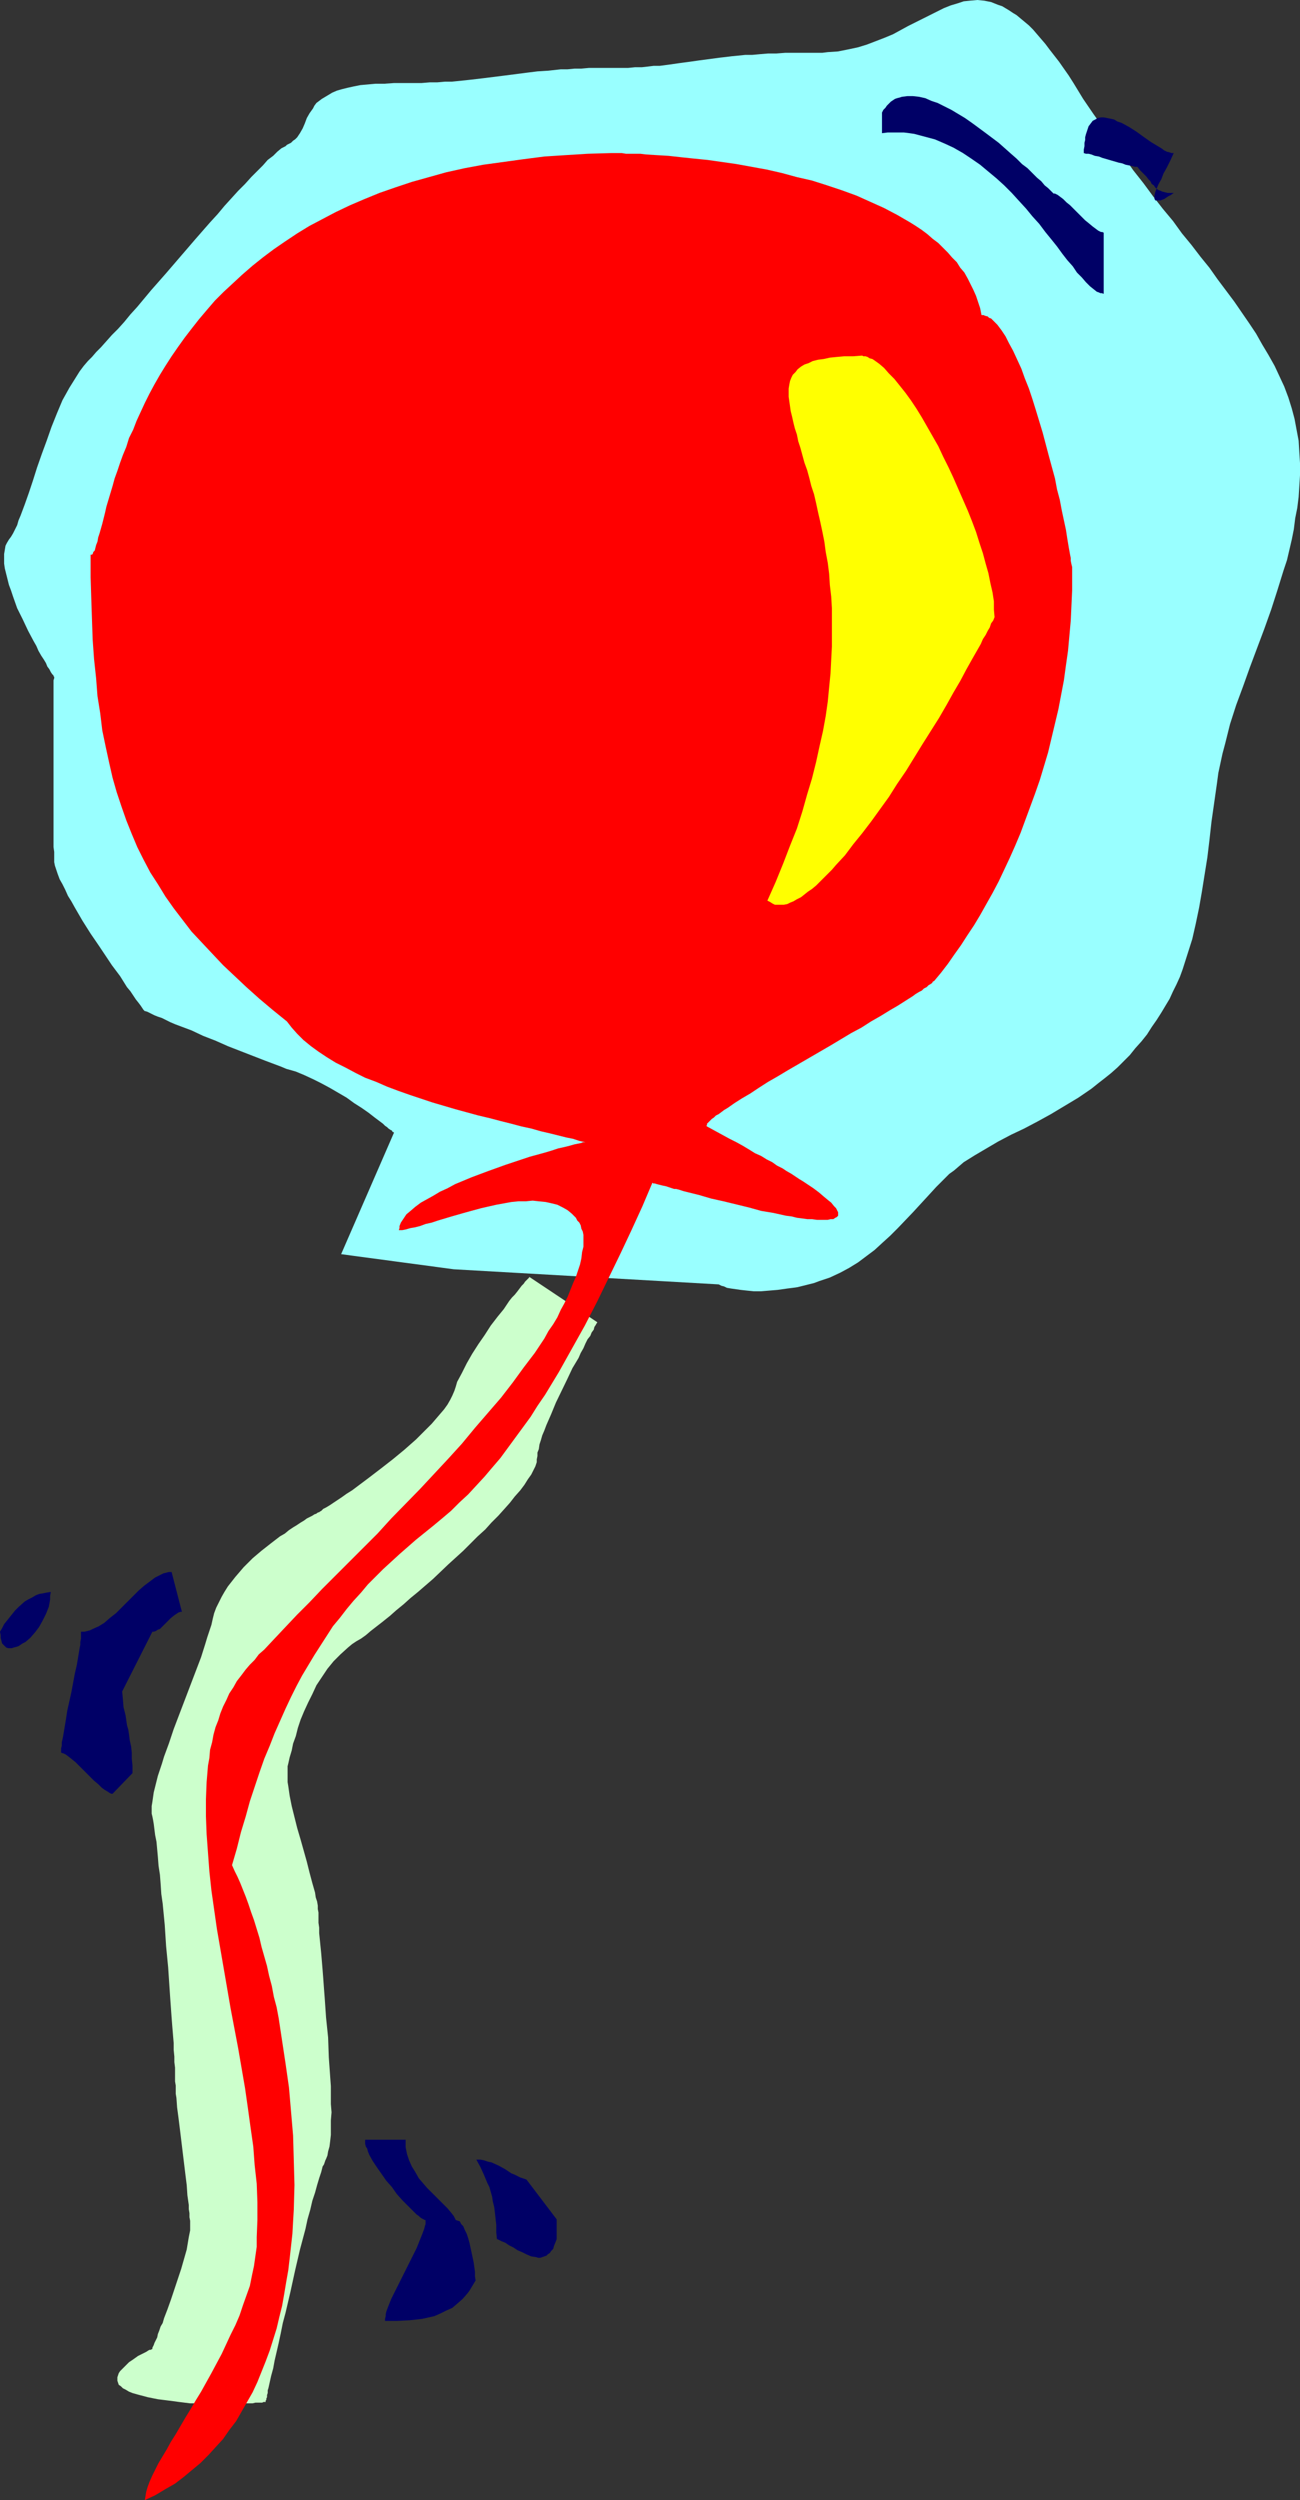 <?xml version="1.0" encoding="UTF-8" standalone="no"?>
<svg
   version="1.0"
   width="80.978mm"
   height="155.711mm"
   id="svg10"
   sodipodi:docname="Balloon 10.wmf"
   xmlns:inkscape="http://www.inkscape.org/namespaces/inkscape"
   xmlns:sodipodi="http://sodipodi.sourceforge.net/DTD/sodipodi-0.dtd"
   xmlns="http://www.w3.org/2000/svg"
   xmlns:svg="http://www.w3.org/2000/svg">
  <rect width="100%" height="100%" fill="#333333" stroke="none"/>
  <sodipodi:namedview
     id="namedview10"
     pagecolor="#ffffff"
     bordercolor="#000000"
     borderopacity="0.25"
     inkscape:showpageshadow="2"
     inkscape:pageopacity="0.0"
     inkscape:pagecheckerboard="0"
     inkscape:deskcolor="#d1d1d1"
     inkscape:document-units="mm" />
  <defs
     id="defs1">
    <pattern
       id="WMFhbasepattern"
       patternUnits="userSpaceOnUse"
       width="6"
       height="6"
       x="0"
       y="0" />
  </defs>
  <path
     style="fill:#99ffff;fill-opacity:1;fill-rule:evenodd;stroke:none"
     d="m 106.814,298.782 -26.501,-3.555 12.443,-28.602 v 0 l -0.162,-0.162 H 92.432 l -0.162,-0.323 -0.323,-0.162 -0.485,-0.323 -0.323,-0.323 -0.485,-0.323 -0.485,-0.485 -0.646,-0.485 -1.293,-0.97 -1.454,-1.131 -1.616,-1.131 -1.778,-1.131 -1.778,-1.293 -1.939,-1.131 -1.939,-1.131 -2.101,-1.131 -1.939,-0.97 -2.101,-0.97 -1.939,-0.808 -1.131,-0.323 -1.131,-0.323 -1.131,-0.485 -1.293,-0.485 -1.293,-0.485 -1.293,-0.485 -2.909,-1.131 -5.817,-2.262 -2.909,-1.293 -2.909,-1.131 -2.747,-1.293 -1.293,-0.485 -1.293,-0.485 -1.293,-0.485 -1.131,-0.485 -0.97,-0.485 -0.97,-0.485 -0.97,-0.323 -0.808,-0.323 -0.646,-0.323 -0.646,-0.323 -0.323,-0.162 -0.485,-0.162 h -0.162 v 0 l -0.162,-0.162 -0.162,-0.162 -0.323,-0.485 -0.323,-0.485 -0.485,-0.646 -0.646,-0.808 -0.646,-0.97 -0.646,-0.97 -0.808,-0.97 -0.808,-1.293 -0.808,-1.293 -0.97,-1.293 -0.97,-1.293 -0.97,-1.454 -1.939,-2.909 -2.101,-3.07 -1.939,-3.07 -1.778,-3.07 -0.808,-1.454 -0.808,-1.293 -0.646,-1.454 -0.646,-1.293 -0.646,-1.131 -0.485,-1.293 -0.323,-0.97 -0.323,-0.97 -0.162,-0.808 v -0.808 -1.616 l -0.162,-1.131 V 160.137 l 0.162,-0.485 v -0.323 l -0.162,-0.162 v -0.162 l -0.323,-0.323 -0.323,-0.485 -0.323,-0.646 -0.485,-0.646 -0.323,-0.808 -0.485,-0.808 L 9.696,154.32 9.049,153.188 8.564,152.057 7.918,150.926 6.625,148.502 5.333,145.755 4.04,143.17 3.07,140.423 2.586,138.968 2.101,137.676 1.778,136.383 1.454,135.09 1.131,133.797 0.97,132.666 v -1.131 -1.131 l 0.162,-0.97 0.162,-0.97 0.323,-0.646 0.485,-0.808 0.485,-0.646 0.485,-0.808 0.485,-0.97 0.485,-0.97 0.323,-1.131 0.485,-1.131 0.485,-1.293 0.485,-1.293 0.97,-2.747 0.97,-2.909 0.97,-3.07 1.131,-3.232 1.131,-3.07 1.131,-3.232 1.293,-3.232 1.293,-3.07 1.616,-2.909 0.808,-1.293 0.808,-1.293 0.808,-1.293 0.97,-1.293 0.97,-1.131 0.97,-0.97 0.97,-1.131 1.131,-1.131 1.293,-1.454 1.293,-1.454 1.454,-1.454 1.454,-1.616 1.454,-1.778 1.616,-1.778 1.616,-1.939 1.616,-1.939 3.555,-4.04 6.949,-8.08 3.393,-3.878 1.778,-1.939 1.616,-1.939 1.616,-1.778 1.616,-1.778 1.616,-1.616 1.454,-1.616 1.454,-1.454 1.293,-1.293 1.131,-1.293 1.293,-0.97 0.97,-0.97 0.97,-0.808 0.97,-0.485 0.323,-0.323 0.323,-0.162 0.646,-0.323 0.485,-0.485 0.485,-0.323 0.485,-0.485 0.646,-0.97 0.646,-1.131 0.485,-1.131 0.485,-1.293 0.646,-1.131 0.808,-1.131 0.323,-0.646 0.485,-0.646 0.646,-0.485 0.646,-0.485 0.808,-0.485 0.808,-0.485 0.808,-0.485 1.131,-0.485 1.131,-0.323 1.293,-0.323 1.454,-0.323 1.616,-0.323 1.778,-0.162 1.778,-0.162 h 2.101 l 2.262,-0.162 h 2.262 2.101 2.101 l 1.939,-0.162 h 1.778 l 1.778,-0.162 h 1.616 l 1.616,-0.162 1.616,-0.162 1.454,-0.162 2.747,-0.323 2.586,-0.323 2.586,-0.323 5.009,-0.646 2.586,-0.323 2.586,-0.162 1.454,-0.162 1.454,-0.162 h 1.616 l 1.616,-0.162 h 1.616 l 1.778,-0.162 h 1.778 1.939 1.939 1.939 1.616 l 1.616,-0.162 h 1.616 l 1.454,-0.162 1.293,-0.162 h 1.454 l 2.424,-0.323 2.262,-0.323 2.424,-0.323 2.262,-0.323 2.424,-0.323 2.424,-0.323 1.454,-0.162 1.293,-0.162 1.616,-0.162 1.616,-0.162 h 1.616 l 1.778,-0.162 1.939,-0.162 h 1.939 l 2.101,-0.162 h 2.424 2.262 2.747 1.293 l 1.293,-0.162 2.424,-0.162 2.424,-0.485 2.262,-0.485 2.101,-0.646 2.101,-0.808 2.101,-0.808 1.939,-0.808 1.778,-0.97 1.778,-0.97 3.555,-1.778 1.616,-0.808 1.616,-0.808 1.616,-0.808 1.616,-0.646 1.616,-0.485 1.454,-0.485 1.616,-0.162 L 230.11,0 l 1.616,0.162 0.808,0.162 0.808,0.162 0.808,0.323 0.808,0.323 0.97,0.323 0.808,0.485 0.808,0.485 0.97,0.646 0.808,0.485 0.97,0.808 0.97,0.808 0.97,0.808 0.97,0.97 0.97,1.131 0.97,1.131 0.97,1.131 0.97,1.293 1.131,1.454 1.131,1.454 1.131,1.616 1.131,1.616 1.131,1.778 2.262,3.717 2.424,3.555 2.424,3.393 2.262,3.393 2.424,3.232 2.262,3.232 2.424,3.07 2.262,3.07 2.262,2.909 2.424,2.909 2.101,2.909 2.262,2.747 2.101,2.747 2.101,2.585 1.939,2.747 1.939,2.585 1.939,2.585 1.778,2.585 1.778,2.585 1.616,2.424 1.454,2.585 1.454,2.424 1.454,2.585 1.131,2.424 1.131,2.424 0.97,2.585 0.808,2.585 0.646,2.424 0.485,2.585 0.485,2.585 0.162,2.747 0.162,2.585 v 2.747 l -0.162,2.585 -0.162,2.585 -0.323,2.585 -0.485,2.424 -0.323,2.585 -0.485,2.424 -1.131,4.848 -0.808,2.424 -1.454,4.686 -1.454,4.525 -1.616,4.525 -3.393,9.049 -1.616,4.525 -1.616,4.363 -1.454,4.525 -1.131,4.525 -0.646,2.424 -0.485,2.262 -0.485,2.262 -0.323,2.424 -0.323,2.262 -0.323,2.262 -0.646,4.525 -0.485,4.363 -0.485,4.04 -0.646,4.04 -0.646,4.04 -0.646,3.717 -0.808,3.878 -0.808,3.555 -1.131,3.555 -1.131,3.555 -0.646,1.778 -0.808,1.778 -0.808,1.616 -0.808,1.778 -0.97,1.616 -0.97,1.616 -1.131,1.778 -1.131,1.616 -1.131,1.778 -1.293,1.616 -1.454,1.616 -1.293,1.616 -1.454,1.454 -1.454,1.454 -1.454,1.293 -1.616,1.293 -1.454,1.131 -1.616,1.293 -3.07,2.101 -3.232,1.939 -3.232,1.939 -3.232,1.778 -3.07,1.616 -3.07,1.454 -3.07,1.616 -2.747,1.616 -2.747,1.616 -2.586,1.616 -1.131,0.97 -1.131,0.97 -1.131,0.808 -0.97,0.97 -2.101,2.101 -1.778,1.939 -3.717,4.04 -3.555,3.717 -1.778,1.778 -1.778,1.616 -1.939,1.778 -1.939,1.454 -1.939,1.454 -2.101,1.293 -2.101,1.131 -2.424,1.131 -2.424,0.808 -1.293,0.485 -1.293,0.323 -2.586,0.646 -1.131,0.162 -1.293,0.162 -2.262,0.323 -1.939,0.162 -1.939,0.162 h -1.778 l -1.616,-0.162 -1.454,-0.162 -1.131,-0.162 -1.131,-0.162 -0.97,-0.162 -0.646,-0.323 -0.646,-0.162 -0.323,-0.162 -0.323,-0.162 v 0 z"
     id="path1" />
  <path
     style="fill:#ccffcc;fill-opacity:1;fill-rule:evenodd;stroke:none"
     d="m 124.589,300.559 v 0.162 l -0.162,0.162 -0.162,0.162 -0.323,0.323 -0.323,0.323 -0.323,0.485 -0.485,0.485 -0.485,0.646 -0.485,0.646 -0.646,0.808 -0.646,0.646 -0.646,0.808 -1.293,1.939 -1.454,1.778 -1.616,2.101 -1.454,2.262 -1.454,2.101 -1.454,2.262 -1.293,2.262 -1.131,2.262 -1.131,2.101 -0.323,1.131 -0.323,0.97 -0.485,1.131 -0.485,0.97 -0.646,1.131 -0.808,1.131 -0.97,1.131 -0.97,1.131 -0.97,1.131 -1.293,1.293 -1.131,1.131 -1.293,1.293 -2.747,2.424 -2.747,2.262 -2.909,2.262 -2.747,2.101 -1.293,0.97 -1.293,0.97 -1.293,0.97 -1.293,0.808 -1.131,0.808 -0.97,0.646 -0.97,0.646 -0.97,0.646 -0.808,0.485 -0.646,0.323 -0.485,0.485 -0.323,0.162 -0.162,0.162 h -0.162 v 0 l -0.323,0.162 -0.162,0.162 -0.485,0.162 -0.485,0.323 -0.646,0.323 -0.646,0.323 -0.646,0.485 -0.808,0.485 -0.97,0.646 -0.808,0.485 -0.97,0.646 -0.97,0.808 -1.131,0.646 -2.101,1.616 -2.262,1.778 -2.101,1.778 -2.101,2.101 -1.939,2.262 -1.778,2.262 -0.808,1.293 -0.646,1.131 -0.646,1.293 -0.646,1.293 -0.485,1.293 -0.323,1.293 -0.323,1.454 -0.485,1.454 -0.485,1.454 -0.485,1.616 -0.97,3.07 -1.293,3.393 -2.586,6.787 -2.586,6.787 -1.131,3.393 -1.131,3.07 -0.485,1.616 -0.97,2.909 -0.323,1.293 -0.323,1.293 -0.323,1.293 -0.162,1.131 -0.162,1.131 -0.162,0.97 v 0.97 0.808 l 0.162,0.646 0.162,0.808 0.162,0.97 0.162,1.293 0.162,1.293 0.323,1.616 0.162,1.778 0.162,1.778 0.162,2.101 0.323,2.101 0.162,2.101 0.162,2.424 0.323,2.262 0.485,5.009 0.323,5.009 0.485,5.009 0.323,4.848 0.162,2.424 0.162,2.262 0.162,2.262 0.162,2.101 0.162,1.939 0.162,1.939 v 1.616 l 0.162,1.616 v 1.293 l 0.162,1.293 v 0.97 0.808 0.646 0.808 l 0.162,0.97 v 0.808 1.131 l 0.162,0.97 0.162,2.262 0.323,2.424 0.323,2.585 0.646,5.332 0.646,5.333 0.323,2.585 0.162,2.424 0.323,2.262 v 0.97 l 0.162,0.97 v 0.97 l 0.162,0.808 v 0.808 0.646 0.808 l -0.162,0.808 -0.162,0.808 -0.162,0.97 -0.162,0.97 -0.162,0.97 -0.646,2.262 -0.646,2.262 -0.808,2.424 -1.616,4.848 -0.808,2.262 -0.808,2.101 -0.323,1.131 -0.485,0.808 -0.323,0.97 -0.323,0.808 -0.162,0.808 -0.323,0.646 -0.323,0.646 -0.162,0.485 -0.162,0.323 -0.162,0.323 v 0.162 0 0.162 h -0.162 l -0.162,0.162 h -0.323 l -0.323,0.162 -0.485,0.323 -0.97,0.485 -0.97,0.485 -1.131,0.808 -0.97,0.646 -0.97,0.97 -0.808,0.808 -0.323,0.323 -0.323,0.485 -0.162,0.485 -0.162,0.485 v 0.485 0.323 l 0.162,0.485 0.162,0.485 0.485,0.323 0.485,0.485 0.646,0.323 0.808,0.485 0.808,0.323 1.131,0.323 2.424,0.646 2.424,0.485 2.586,0.323 2.424,0.323 2.586,0.323 h 2.586 l 2.424,0.162 h 2.262 2.262 1.939 l 0.97,-0.162 h 0.808 0.808 0.646 l 0.646,-0.162 h 0.646 0.485 0.485 l 0.323,-0.162 h 0.323 0.162 v 0 0 -0.162 -0.162 l 0.162,-0.162 v -0.323 l 0.162,-0.323 v -0.485 l 0.162,-0.485 v -0.646 l 0.162,-0.485 0.323,-1.454 0.323,-1.454 0.485,-1.778 0.323,-1.778 0.485,-2.101 0.485,-2.101 0.485,-2.262 0.485,-2.424 0.646,-2.424 1.131,-4.848 1.131,-5.171 1.131,-4.848 0.646,-2.424 0.646,-2.424 0.485,-2.262 0.646,-2.262 0.485,-2.101 0.646,-1.939 0.485,-1.778 0.485,-1.616 0.485,-1.454 0.323,-1.293 0.323,-0.485 0.162,-0.485 0.162,-0.485 0.162,-0.323 0.323,-0.808 0.162,-0.97 0.323,-1.131 0.162,-1.293 0.162,-1.454 v -1.616 -1.778 l 0.162,-1.939 -0.162,-1.939 v -2.101 -2.101 l -0.162,-2.262 -0.323,-4.525 -0.162,-4.686 -0.485,-4.686 -0.323,-4.686 -0.162,-2.101 -0.162,-2.262 -0.162,-2.101 -0.162,-1.939 -0.162,-1.939 -0.162,-1.616 -0.162,-1.616 -0.162,-1.616 v -1.293 l -0.162,-1.131 v -0.97 -0.808 -0.646 l -0.162,-0.808 v -0.808 l -0.162,-0.97 -0.323,-0.97 -0.162,-1.131 -0.323,-1.131 -0.323,-1.131 -0.646,-2.424 -0.646,-2.585 -1.454,-5.171 -0.808,-2.747 -0.646,-2.585 -0.646,-2.585 -0.485,-2.424 -0.162,-1.131 -0.162,-1.131 -0.162,-0.97 v -1.131 -1.778 -0.808 l 0.162,-0.646 0.323,-1.454 0.485,-1.616 0.323,-1.616 0.646,-1.778 0.485,-1.939 0.646,-1.939 0.808,-1.939 0.97,-2.101 0.97,-1.939 0.97,-2.101 1.293,-1.939 1.293,-1.939 1.454,-1.778 1.616,-1.616 1.778,-1.616 0.97,-0.808 0.97,-0.646 1.131,-0.646 1.131,-0.808 1.131,-0.97 1.454,-1.131 1.454,-1.131 1.616,-1.293 1.454,-1.293 1.778,-1.454 1.616,-1.454 1.778,-1.454 3.555,-3.07 3.555,-3.393 3.555,-3.232 3.393,-3.393 1.778,-1.616 1.454,-1.616 1.616,-1.616 1.454,-1.616 1.293,-1.454 1.131,-1.454 1.293,-1.454 0.97,-1.293 0.808,-1.293 0.808,-1.131 0.485,-0.97 0.485,-0.97 0.323,-0.97 v -0.323 -0.323 l 0.162,-0.808 v -0.808 l 0.323,-0.808 0.162,-1.131 0.323,-0.97 0.323,-1.131 0.485,-1.131 0.485,-1.293 1.131,-2.585 1.131,-2.747 2.586,-5.332 1.293,-2.747 1.454,-2.424 0.485,-1.131 0.646,-1.131 0.485,-1.131 0.485,-0.97 0.646,-0.808 0.323,-0.808 0.485,-0.646 0.162,-0.646 0.323,-0.485 0.162,-0.323 0.162,-0.162 v -0.162 z"
     id="path2" />
  <path
     style="fill:#000066;fill-opacity:1;fill-rule:evenodd;stroke:none"
     d="m 267.762,39.267 0.646,0.808 0.808,0.808 0.646,0.646 0.485,0.646 0.485,0.485 0.323,0.646 0.485,0.323 0.323,0.485 0.323,0.323 0.485,0.323 0.485,0.162 0.323,0.162 0.646,0.162 0.646,0.162 h 0.646 0.808 l -0.646,0.485 -0.646,0.323 -0.485,0.323 -0.485,0.323 -0.485,0.162 -0.323,0.162 h -0.323 -0.323 -0.162 -0.323 -0.162 v -0.162 l -0.162,-0.162 v -0.323 -0.162 -0.323 l 0.162,-0.808 0.323,-0.808 0.485,-1.131 0.646,-1.131 0.485,-1.293 0.808,-1.454 0.808,-1.616 0.808,-1.778 h -0.485 l -0.485,-0.162 -0.646,-0.162 -0.646,-0.323 -0.646,-0.485 -0.808,-0.485 -1.616,-0.97 -1.616,-1.131 -1.778,-1.293 -1.778,-1.131 -1.778,-0.97 -0.97,-0.323 -0.808,-0.485 -0.808,-0.162 -0.808,-0.162 -0.808,-0.162 h -0.646 l -0.808,0.162 -0.485,0.323 -0.646,0.323 -0.485,0.646 -0.485,0.646 -0.323,0.97 -0.323,0.97 -0.162,0.646 v 0.646 l -0.162,0.646 v 0.808 l -0.162,0.808 v 0.808 l 0.485,0.162 h 0.646 l 0.646,0.162 0.808,0.323 0.97,0.162 0.808,0.323 3.878,1.131 0.808,0.162 0.808,0.323 0.808,0.162 0.808,0.162 0.485,0.162 z"
     id="path3" />
  <path
     style="fill:#000066;fill-opacity:1;fill-rule:evenodd;stroke:none"
     d="m 247.885,45.407 -0.485,-0.485 -0.646,-0.646 -0.808,-0.646 -0.808,-0.97 -0.97,-0.808 -1.131,-1.131 -1.131,-1.131 -1.293,-0.97 -1.293,-1.293 -1.293,-1.131 -2.909,-2.585 -3.232,-2.424 -3.07,-2.262 -1.616,-1.131 -1.616,-0.97 -1.616,-0.97 -1.616,-0.808 -1.616,-0.808 -1.454,-0.485 -1.454,-0.646 -1.454,-0.323 -1.454,-0.162 h -1.293 l -1.293,0.162 -0.485,0.162 -0.646,0.162 -0.485,0.162 -0.485,0.323 -0.485,0.323 -0.485,0.485 -0.485,0.485 -0.323,0.485 -0.485,0.485 -0.323,0.646 v 4.848 l 1.293,-0.162 h 1.293 1.293 1.293 l 1.293,0.162 1.131,0.162 2.424,0.646 2.424,0.646 2.262,0.97 2.101,0.97 2.262,1.293 1.939,1.293 2.101,1.454 1.939,1.616 1.939,1.616 1.778,1.616 1.778,1.778 1.616,1.778 1.778,1.939 1.454,1.778 1.616,1.778 1.454,1.939 1.454,1.778 1.293,1.616 1.293,1.778 1.131,1.454 1.293,1.454 0.97,1.454 1.131,1.131 0.97,1.131 0.97,0.97 0.808,0.646 0.808,0.646 0.485,0.162 0.323,0.162 h 0.323 l 0.485,0.162 V 54.779 l -0.323,-0.162 h -0.323 l -0.646,-0.323 -0.646,-0.485 -0.646,-0.485 -0.97,-0.808 -0.808,-0.646 -1.778,-1.778 -1.778,-1.778 -0.808,-0.646 -0.808,-0.808 -0.646,-0.485 -0.646,-0.485 -0.646,-0.323 h -0.323 z"
     id="path4" />
  <path
     style="fill:#ff0000;fill-opacity:1;fill-rule:evenodd;stroke:none"
     d="m 231.08,74.17 -0.323,-1.616 -0.485,-1.454 -0.485,-1.454 -0.646,-1.454 -0.646,-1.293 -0.646,-1.293 -0.808,-1.454 -0.97,-1.131 -0.808,-1.293 -1.131,-1.131 -0.97,-1.131 -1.131,-1.131 -1.131,-1.131 -1.293,-0.97 -1.293,-1.131 -1.293,-0.97 -1.454,-0.97 -1.293,-0.808 -3.07,-1.778 -3.07,-1.616 -3.232,-1.454 -3.232,-1.454 -3.555,-1.293 -3.393,-1.131 -3.555,-1.131 -3.555,-0.808 -3.555,-0.97 -3.555,-0.808 -3.555,-0.646 -3.555,-0.646 -3.393,-0.485 -3.393,-0.485 -3.232,-0.323 -3.07,-0.323 -2.909,-0.323 -2.747,-0.162 -2.586,-0.162 -1.293,-0.162 h -1.131 -1.131 -1.131 l -0.97,-0.162 h -2.586 l -5.494,0.162 -5.171,0.323 -5.009,0.323 -5.009,0.646 -4.686,0.646 -4.686,0.646 -4.363,0.808 -4.363,0.97 -4.04,1.131 -4.04,1.131 -3.878,1.293 -3.717,1.293 -3.555,1.454 -3.393,1.454 -3.393,1.616 -3.07,1.616 -3.07,1.616 -2.909,1.778 -2.909,1.939 -2.586,1.778 -2.586,1.939 -2.424,1.939 -2.424,2.101 -2.262,2.101 -2.101,1.939 -2.101,2.101 -1.939,2.262 -1.778,2.101 -1.778,2.262 -1.616,2.101 -1.616,2.262 -1.454,2.101 -1.454,2.262 -1.293,2.101 -1.293,2.262 -1.131,2.101 -1.131,2.262 -0.97,2.101 -0.97,2.101 -0.808,2.101 -0.97,1.939 -0.646,2.101 -0.808,1.939 -0.646,1.778 -0.646,1.939 -0.646,1.778 -0.485,1.778 -0.485,1.616 -0.485,1.616 -0.485,1.616 -0.323,1.454 -0.323,1.293 -0.323,1.293 -0.323,1.131 -0.323,1.131 -0.323,0.97 -0.162,0.97 -0.323,0.808 -0.162,0.646 -0.162,0.646 -0.323,0.323 -0.162,0.485 -0.162,0.162 h -0.323 v 5.333 l 0.162,5.171 0.162,4.848 0.162,4.686 0.323,4.525 0.485,4.525 0.323,4.201 0.646,4.04 0.485,4.04 0.808,3.878 0.808,3.717 0.808,3.555 0.97,3.393 1.131,3.393 1.131,3.232 1.293,3.232 1.293,3.07 1.454,2.909 1.616,3.07 1.778,2.747 1.778,2.909 1.939,2.747 2.101,2.747 2.101,2.747 2.424,2.585 2.424,2.585 2.586,2.747 2.747,2.585 2.747,2.585 3.07,2.747 3.07,2.585 3.393,2.747 1.131,1.454 1.293,1.454 1.454,1.454 1.778,1.454 1.778,1.293 1.939,1.293 2.101,1.293 2.262,1.131 2.424,1.293 2.262,1.131 2.586,0.97 2.586,1.131 2.586,0.97 2.747,0.97 5.333,1.778 5.494,1.616 5.333,1.454 2.747,0.646 2.424,0.646 2.586,0.646 2.424,0.646 2.262,0.485 2.262,0.646 2.101,0.485 1.939,0.485 1.939,0.485 1.616,0.323 1.454,0.485 1.454,0.323 h -0.162 -0.162 -0.323 l -0.323,0.162 -0.808,0.162 -0.808,0.162 -1.131,0.323 -1.293,0.323 -1.454,0.323 -1.454,0.485 -1.616,0.485 -1.778,0.485 -1.778,0.485 -1.939,0.646 -3.878,1.293 -4.04,1.454 -3.878,1.454 -1.939,0.808 -1.939,0.808 -1.778,0.97 -1.778,0.808 -1.616,0.97 -1.454,0.808 -1.454,0.808 -1.293,0.97 -1.131,0.97 -0.97,0.808 -0.646,0.97 -0.646,0.97 -0.323,0.808 v 0.485 l -0.162,0.485 h 0.808 l 0.808,-0.162 1.131,-0.323 0.97,-0.162 1.293,-0.323 1.293,-0.485 1.454,-0.323 1.454,-0.485 1.616,-0.485 1.616,-0.485 3.393,-0.97 3.555,-0.97 3.555,-0.808 1.778,-0.323 1.778,-0.323 1.616,-0.162 h 1.778 l 1.616,-0.162 1.454,0.162 1.616,0.162 1.454,0.323 1.293,0.323 1.293,0.646 1.131,0.646 0.97,0.808 0.97,0.97 0.323,0.646 0.485,0.485 0.323,0.646 0.162,0.808 0.323,0.646 0.162,0.808 v 1.293 1.454 l -0.323,1.293 -0.162,1.454 -0.323,1.454 -0.485,1.454 -0.485,1.454 -0.646,1.454 -0.646,1.616 -0.646,1.616 -0.808,1.616 -0.808,1.454 -0.808,1.778 -0.97,1.616 -1.131,1.616 -0.97,1.778 -2.262,3.393 -2.586,3.393 -2.586,3.555 -2.747,3.555 -3.07,3.555 -3.07,3.555 -3.07,3.717 -3.232,3.555 -6.625,7.11 -6.787,6.948 -3.232,3.555 -3.393,3.393 -3.232,3.232 -3.232,3.232 -3.232,3.232 -2.909,3.07 -2.909,2.909 -2.747,2.909 -2.586,2.747 -2.424,2.585 -1.293,1.131 -0.97,1.293 -1.131,1.131 -0.97,1.131 -0.97,1.293 -1.131,1.454 -0.808,1.454 -0.97,1.454 -0.646,1.454 -0.808,1.616 -0.646,1.616 -0.485,1.616 -0.646,1.616 -0.485,1.778 -0.323,1.778 -0.485,1.778 -0.162,1.939 -0.323,1.778 -0.162,1.939 -0.162,1.939 -0.162,4.04 v 4.04 l 0.162,4.201 0.323,4.363 0.323,4.363 0.485,4.525 0.646,4.525 0.646,4.525 0.808,4.686 0.808,4.686 1.616,9.372 1.778,9.372 1.616,9.372 0.646,4.525 0.646,4.686 0.646,4.525 0.323,4.363 0.485,4.363 0.162,4.363 v 4.201 l -0.162,4.04 v 2.262 l -0.323,2.262 -0.323,2.262 -0.485,2.262 -0.485,2.424 -0.808,2.262 -0.808,2.262 -0.808,2.424 -0.97,2.262 -1.131,2.262 -2.101,4.525 -2.424,4.525 -2.424,4.363 -1.293,2.101 -1.131,1.939 -1.293,2.101 -1.131,1.939 -1.131,1.939 -1.131,1.778 -0.97,1.778 -0.97,1.616 -0.97,1.616 -0.808,1.616 -0.646,1.293 -0.646,1.454 -0.485,1.293 -0.323,1.131 -0.162,0.97 -0.162,0.97 2.424,-1.131 2.424,-1.454 2.262,-1.293 2.101,-1.616 1.939,-1.616 1.939,-1.616 1.939,-1.939 1.616,-1.778 1.778,-1.939 1.454,-2.101 1.616,-2.101 1.293,-2.262 1.293,-2.262 1.293,-2.262 1.131,-2.424 0.97,-2.424 0.97,-2.424 0.97,-2.585 0.808,-2.585 0.808,-2.585 0.646,-2.747 0.646,-2.585 0.485,-2.747 0.485,-2.909 0.485,-2.747 0.323,-2.747 0.323,-2.909 0.323,-2.909 0.162,-2.909 0.162,-2.747 0.162,-5.817 -0.162,-5.817 -0.162,-5.817 -0.485,-5.656 -0.485,-5.656 -0.808,-5.656 -0.808,-5.333 -0.808,-5.332 -0.485,-2.585 -0.646,-2.424 -0.485,-2.585 -0.646,-2.424 -0.485,-2.262 -0.646,-2.262 -0.646,-2.262 -0.485,-2.101 -0.646,-2.101 -0.646,-2.101 -0.646,-1.778 -0.646,-1.939 -0.646,-1.778 -0.646,-1.616 -0.646,-1.616 -0.646,-1.454 -0.646,-1.293 -0.646,-1.454 1.131,-3.878 0.97,-3.878 1.131,-3.717 0.97,-3.555 1.131,-3.393 1.131,-3.393 1.131,-3.232 1.293,-3.07 1.131,-2.909 1.293,-2.909 1.293,-2.909 1.293,-2.747 1.293,-2.585 1.293,-2.424 1.454,-2.424 1.454,-2.424 1.454,-2.262 1.454,-2.262 1.454,-2.262 1.616,-1.939 1.616,-2.101 1.616,-1.939 1.778,-1.939 1.616,-1.939 1.778,-1.778 1.778,-1.778 1.939,-1.778 1.939,-1.778 3.878,-3.393 4.201,-3.393 1.939,-1.616 2.101,-1.778 1.939,-1.939 2.101,-1.939 1.939,-2.101 1.939,-2.101 1.778,-2.101 1.939,-2.262 1.778,-2.424 1.778,-2.424 1.778,-2.424 1.778,-2.424 1.616,-2.585 1.778,-2.585 3.232,-5.333 3.07,-5.494 3.07,-5.494 2.909,-5.656 2.747,-5.656 2.747,-5.656 2.586,-5.494 2.586,-5.656 2.262,-5.332 v -0.162 0 0 l 0.323,0.162 h 0.323 l 0.485,0.162 0.646,0.162 0.646,0.162 0.808,0.162 0.97,0.323 0.97,0.323 h 0.485 l 0.646,0.162 0.97,0.323 1.293,0.323 1.293,0.323 1.293,0.323 2.747,0.808 2.909,0.646 5.979,1.454 2.909,0.808 2.909,0.485 2.909,0.646 1.293,0.162 1.293,0.323 1.293,0.162 1.131,0.162 h 1.131 l 1.131,0.162 h 0.97 0.808 0.808 l 0.646,-0.162 h 0.646 l 0.485,-0.323 0.323,-0.162 0.323,-0.323 v -0.323 -0.485 l -0.162,-0.323 -0.323,-0.646 -0.485,-0.485 -0.646,-0.808 -0.808,-0.646 -0.97,-0.808 -1.131,-0.97 -1.293,-0.97 -1.454,-0.97 -0.97,-0.646 -0.808,-0.485 -0.97,-0.646 -0.97,-0.646 -1.131,-0.646 -0.97,-0.646 -1.293,-0.646 -1.131,-0.808 -1.293,-0.646 -1.293,-0.808 -1.454,-0.646 -1.293,-0.808 -1.616,-0.97 -1.454,-0.808 -1.616,-0.808 -1.778,-0.97 -1.778,-0.97 -1.778,-0.97 v 0 l -0.162,-0.162 0.162,-0.162 v -0.323 l 0.162,-0.162 0.323,-0.323 0.323,-0.323 0.323,-0.323 0.485,-0.323 0.485,-0.485 0.646,-0.323 0.646,-0.485 0.646,-0.485 0.808,-0.485 1.616,-1.131 1.778,-1.131 1.939,-1.131 1.939,-1.293 2.262,-1.454 2.262,-1.293 2.424,-1.454 5.009,-2.909 5.009,-2.909 4.848,-2.909 2.424,-1.293 2.262,-1.454 1.131,-0.646 1.131,-0.646 2.101,-1.293 1.939,-1.131 1.778,-1.131 1.778,-1.131 0.646,-0.485 0.808,-0.485 0.646,-0.323 0.485,-0.485 0.646,-0.323 0.485,-0.485 0.323,-0.162 0.485,-0.323 0.162,-0.323 0.323,-0.162 1.616,-1.939 1.616,-2.101 1.454,-2.101 1.616,-2.262 1.454,-2.262 1.616,-2.424 1.454,-2.424 1.454,-2.585 1.454,-2.585 1.454,-2.747 1.293,-2.747 1.293,-2.747 1.293,-2.909 1.293,-3.07 1.131,-3.07 1.131,-3.07 1.131,-3.07 1.131,-3.232 0.97,-3.232 0.97,-3.232 0.808,-3.393 0.808,-3.393 0.808,-3.393 0.646,-3.393 0.646,-3.393 0.485,-3.555 0.485,-3.393 0.323,-3.555 0.323,-3.555 0.162,-3.555 0.162,-3.555 v -3.555 -0.485 -0.97 -0.485 l -0.162,-0.646 -0.162,-0.808 v -0.646 l -0.162,-0.808 -0.323,-1.778 -0.323,-1.939 -0.323,-2.101 -0.485,-2.262 -0.485,-2.262 -0.485,-2.585 -0.646,-2.424 -0.485,-2.585 -1.454,-5.333 -1.454,-5.494 -1.616,-5.333 -0.808,-2.585 -0.808,-2.424 -0.97,-2.424 -0.808,-2.262 -0.97,-2.101 -0.97,-2.101 -0.97,-1.778 -0.808,-1.616 -0.97,-1.454 -0.485,-0.646 -0.485,-0.646 -0.485,-0.485 -0.485,-0.485 -0.485,-0.485 -0.485,-0.162 -0.323,-0.323 -0.646,-0.162 -0.323,-0.162 z"
     id="path5" />
  <path
     style="fill:#000066;fill-opacity:1;fill-rule:evenodd;stroke:none"
     d="M 35.874,384.102 H 36.197 l 0.485,-0.162 0.485,-0.323 0.485,-0.162 0.808,-0.808 1.778,-1.778 0.808,-0.646 0.485,-0.323 0.485,-0.323 0.485,-0.162 h 0.323 l -2.424,-9.372 h -0.646 l -0.646,0.162 -0.646,0.162 -0.646,0.323 -1.293,0.646 -1.293,0.97 -1.293,0.97 -1.293,1.131 -5.333,5.333 -1.454,1.131 -1.293,1.131 -1.293,0.808 -1.454,0.646 -0.646,0.323 -0.646,0.162 -0.646,0.162 h -0.808 v 0.485 0.485 0.646 l -0.162,0.808 v 0.646 l -0.162,0.808 -0.323,1.939 -0.323,1.939 -0.485,2.101 -0.808,4.363 -0.97,4.363 -0.323,2.101 -0.323,1.939 -0.323,1.939 -0.162,0.808 -0.162,0.646 v 0.808 l -0.162,0.646 v 0.485 0.485 l 0.323,0.162 h 0.162 l 0.646,0.323 0.646,0.485 0.808,0.646 0.808,0.646 0.808,0.808 1.778,1.778 1.778,1.778 0.97,0.808 0.808,0.808 0.646,0.485 0.808,0.485 0.485,0.323 0.323,0.162 h 0.323 l 4.686,-4.848 v -1.778 l -0.162,-1.616 v -1.454 l -0.162,-1.454 -0.323,-1.454 -0.162,-1.293 -0.162,-1.131 -0.323,-1.131 -0.323,-2.262 -0.485,-1.939 -0.162,-1.939 -0.162,-1.778 z"
     id="path6" />
  <path
     style="fill:#000066;fill-opacity:1;fill-rule:evenodd;stroke:none"
     d="m 0,384.102 0.162,0.808 v 0.646 l 0.162,0.646 0.162,0.646 0.323,0.323 0.323,0.323 0.323,0.323 0.485,0.162 h 0.485 0.323 l 0.485,-0.162 0.646,-0.162 0.485,-0.162 0.485,-0.323 0.485,-0.323 0.646,-0.323 1.131,-0.97 1.131,-1.293 0.97,-1.293 0.808,-1.454 0.808,-1.616 0.646,-1.616 0.162,-0.808 0.162,-0.97 v -0.808 l 0.162,-0.97 -0.97,0.162 -0.808,0.162 -0.97,0.162 -0.808,0.323 -0.808,0.485 -0.97,0.485 -0.808,0.485 -1.454,1.293 -0.808,0.808 -1.293,1.616 -1.293,1.616 -0.485,0.97 z"
     id="path7" />
  <path
     style="fill:#000066;fill-opacity:1;fill-rule:evenodd;stroke:none"
     d="m 107.299,522.586 -0.485,-0.97 -0.646,-0.808 -0.808,-0.97 -0.808,-0.808 -0.97,-0.97 -0.97,-0.97 -2.101,-2.101 -0.97,-1.131 -0.97,-1.131 -0.808,-1.454 -0.808,-1.293 -0.646,-1.454 -0.485,-1.454 -0.162,-0.808 -0.162,-0.808 v -0.97 -0.808 h -9.534 v 0.485 0.485 l 0.162,0.646 0.323,0.485 0.162,0.646 0.323,0.808 0.808,1.454 0.97,1.454 1.131,1.616 1.131,1.616 1.293,1.454 1.131,1.616 1.293,1.454 1.293,1.293 1.131,1.131 0.485,0.485 0.485,0.485 0.485,0.323 0.323,0.323 0.485,0.323 0.323,0.162 0.323,0.162 h 0.162 v 0.485 0.485 l -0.162,0.485 -0.162,0.646 -0.485,1.293 -0.646,1.616 -0.646,1.616 -0.808,1.616 -1.778,3.555 -1.778,3.555 -0.808,1.616 -0.808,1.616 -0.646,1.616 -0.485,1.293 -0.162,0.646 v 0.485 l -0.162,0.646 v 0.485 h 2.747 l 3.07,-0.162 1.454,-0.162 1.454,-0.162 1.454,-0.323 1.454,-0.323 1.454,-0.646 1.293,-0.646 1.454,-0.646 1.131,-0.97 1.293,-1.131 1.131,-1.293 0.485,-0.646 0.485,-0.808 0.485,-0.808 0.485,-0.808 -0.162,-0.97 v -1.131 l -0.162,-1.131 -0.162,-1.131 -0.485,-2.262 -0.485,-2.262 -0.323,-1.131 -0.323,-0.97 -0.485,-0.97 -0.323,-0.808 -0.485,-0.485 -0.323,-0.646 -0.485,-0.162 z"
     id="path8" />
  <path
     style="fill:#000066;fill-opacity:1;fill-rule:evenodd;stroke:none"
     d="m 123.943,513.052 -0.485,-0.162 -0.485,-0.162 -0.485,-0.162 -0.646,-0.323 -0.646,-0.323 -0.808,-0.323 -1.454,-0.97 -1.454,-0.808 -1.778,-0.808 -0.808,-0.162 -0.97,-0.323 -0.808,-0.162 h -0.97 l 0.97,1.778 0.808,1.778 0.808,1.939 0.485,0.97 0.323,1.131 0.323,1.131 0.162,1.131 0.323,1.293 0.162,1.293 0.162,1.454 0.162,1.454 v 1.778 l 0.162,1.616 h 0.162 l 0.323,0.162 0.646,0.323 0.808,0.323 0.97,0.646 0.97,0.485 0.97,0.646 1.131,0.485 0.97,0.485 1.131,0.485 1.131,0.162 0.485,0.162 h 0.485 l 0.485,-0.162 0.485,-0.162 0.485,-0.162 0.323,-0.323 0.485,-0.323 0.323,-0.485 0.485,-0.485 0.162,-0.646 0.323,-0.808 0.323,-0.808 v -4.686 z"
     id="path9" />
  <path
     style="fill:#ffff00;fill-opacity:1;fill-rule:evenodd;stroke:none"
     d="m 234.15,145.27 -0.323,0.808 -0.485,0.646 -0.323,0.97 -0.485,0.808 -0.485,0.97 -0.646,0.97 -0.485,1.131 -0.646,1.131 -0.646,1.131 -0.646,1.131 -1.454,2.585 -1.454,2.747 -1.616,2.747 -1.616,2.909 -1.778,3.07 -1.939,3.07 -1.939,3.07 -3.878,6.302 -2.101,3.07 -1.939,3.07 -2.101,2.909 -2.101,2.909 -2.101,2.747 -2.101,2.585 -1.939,2.585 -2.101,2.262 -0.97,1.131 -1.939,1.939 -0.97,0.97 -0.808,0.808 -0.97,0.808 -0.97,0.646 -0.808,0.646 -0.808,0.646 -0.97,0.485 -0.808,0.485 -0.808,0.323 -0.646,0.323 -0.808,0.162 h -0.646 -0.808 -0.646 l -0.646,-0.323 -0.485,-0.323 -0.646,-0.323 1.939,-4.363 1.778,-4.363 1.616,-4.201 1.616,-4.04 1.293,-4.04 1.131,-4.04 1.131,-3.717 0.97,-3.878 0.808,-3.717 0.808,-3.555 0.646,-3.555 0.485,-3.393 0.323,-3.393 0.323,-3.232 0.162,-3.232 0.162,-3.07 v -3.07 -3.07 -2.909 l -0.162,-2.747 -0.323,-2.747 -0.162,-2.585 -0.323,-2.585 -0.485,-2.585 -0.323,-2.424 -0.485,-2.424 -0.485,-2.262 -0.485,-2.101 -0.485,-2.262 -0.485,-2.101 -0.646,-1.939 -0.485,-1.939 -0.485,-1.778 -0.646,-1.778 -0.485,-1.778 -0.485,-1.778 -0.485,-1.454 -0.323,-1.616 -0.485,-1.454 -0.323,-1.293 -0.323,-1.454 -0.323,-1.293 -0.162,-1.131 -0.162,-1.131 -0.162,-1.131 v -0.97 -0.97 l 0.162,-0.97 0.162,-0.808 0.323,-0.808 0.323,-0.646 0.646,-0.646 0.485,-0.646 0.808,-0.646 0.808,-0.485 0.97,-0.323 0.97,-0.485 1.293,-0.323 1.293,-0.162 1.454,-0.323 1.616,-0.162 1.778,-0.162 h 2.101 l 2.101,-0.162 0.323,0.162 h 0.485 l 0.485,0.162 0.485,0.323 0.646,0.162 0.485,0.323 1.131,0.808 1.131,0.97 1.131,1.293 1.293,1.293 1.293,1.616 1.293,1.616 1.293,1.778 1.293,1.939 1.293,2.101 1.293,2.262 1.293,2.262 1.293,2.262 1.131,2.424 1.293,2.585 1.131,2.424 2.262,5.171 1.131,2.585 0.97,2.424 0.97,2.585 0.808,2.585 0.808,2.424 0.646,2.424 0.646,2.262 0.485,2.424 0.485,2.101 0.323,2.101 v 1.939 z"
     id="path10" />
</svg>
